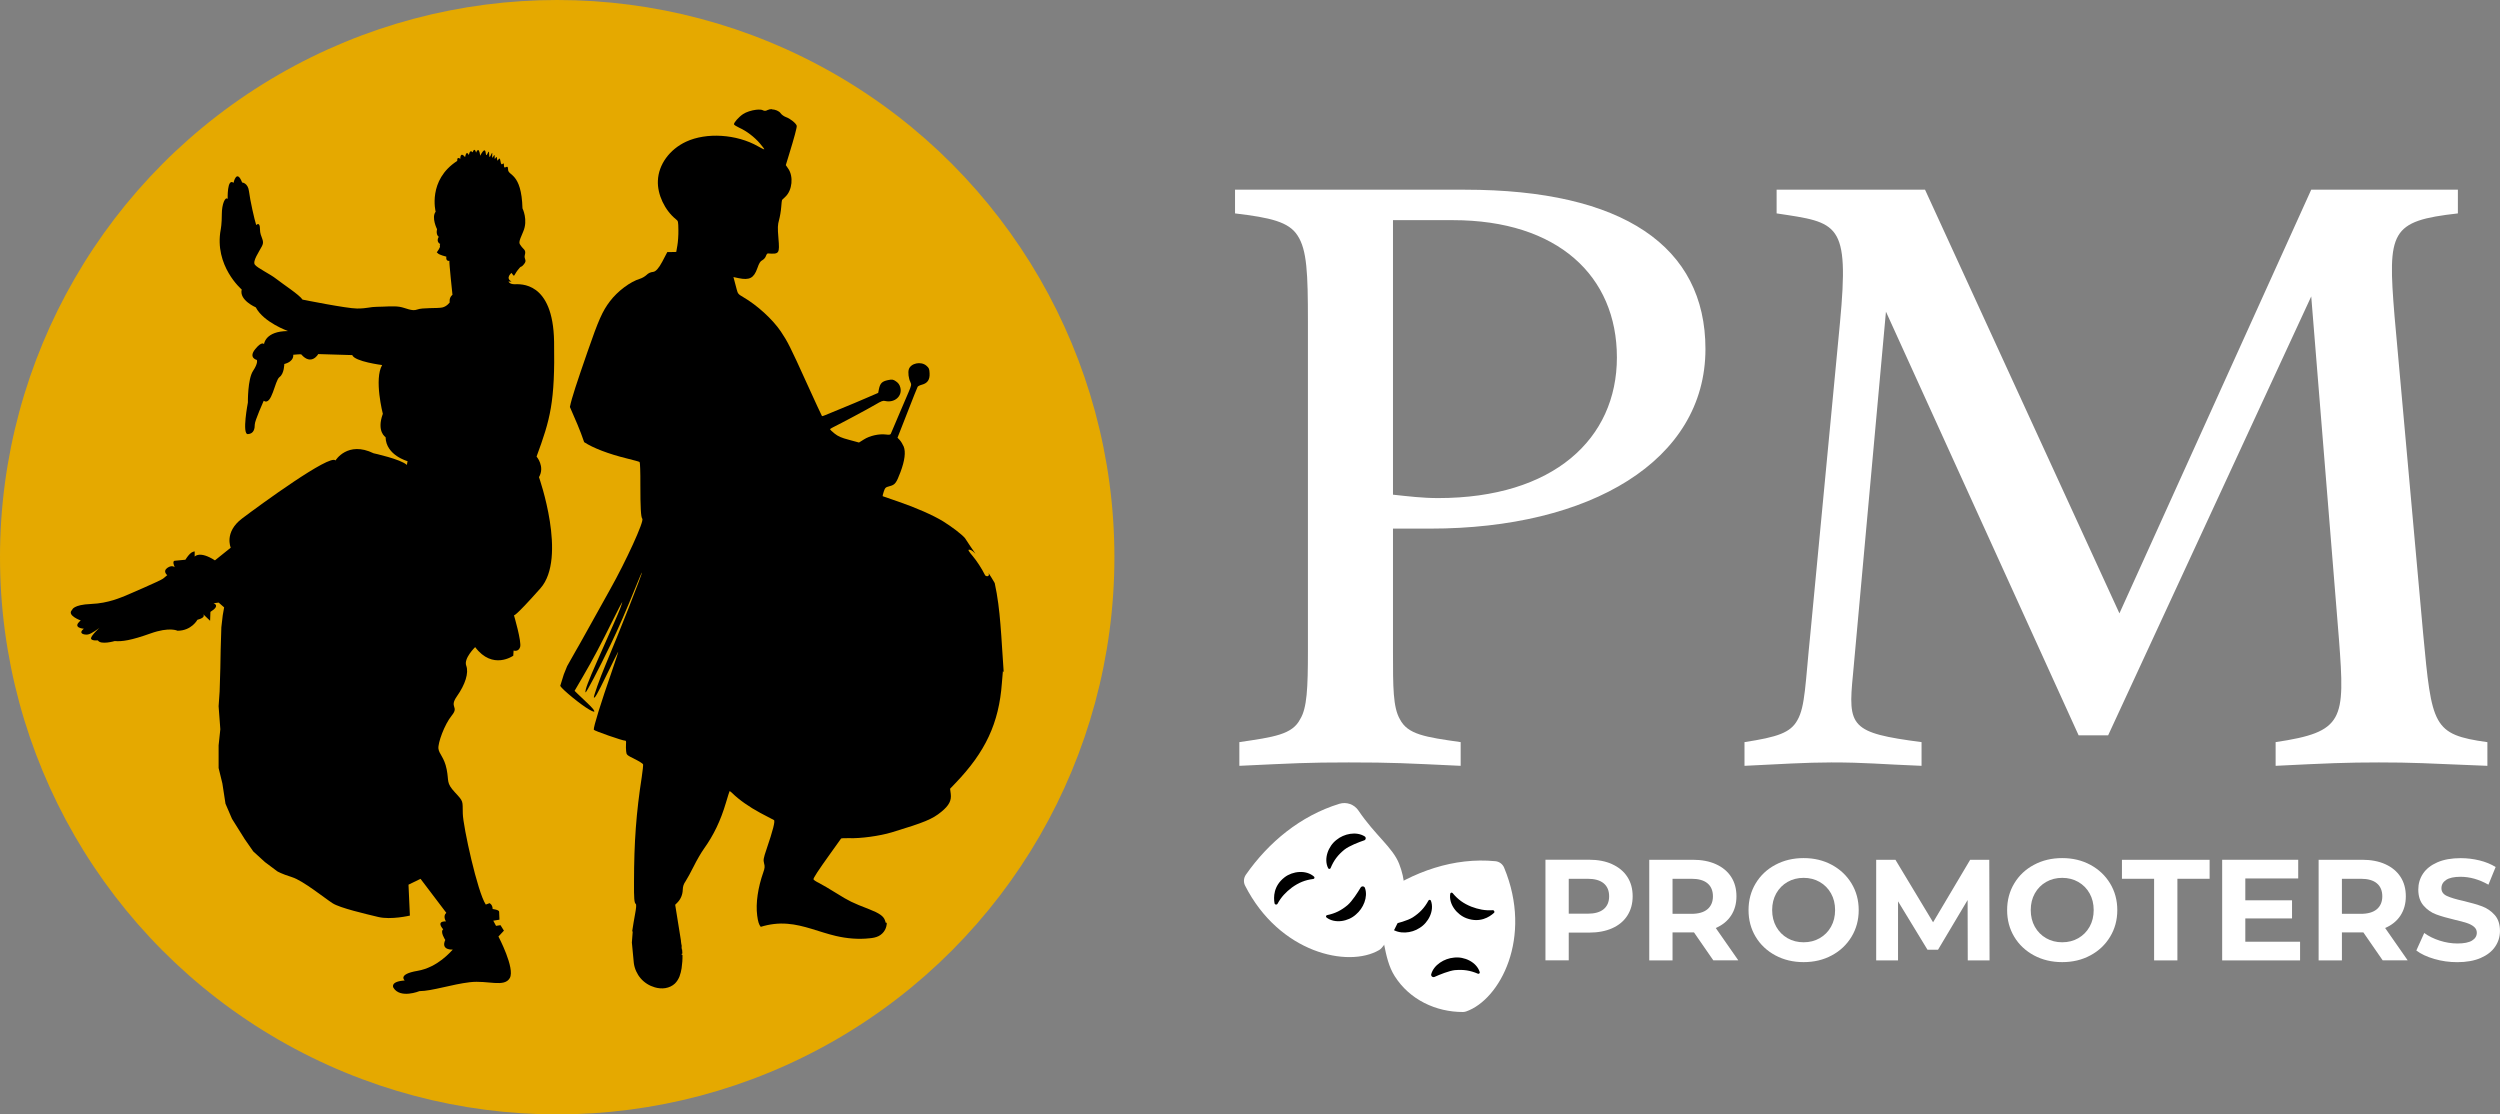 <?xml version="1.0" encoding="UTF-8"?>
<svg id="Layer_2" data-name="Layer 2" xmlns="http://www.w3.org/2000/svg" viewBox="0 0 537.82 239.74">
  <rect x="0" y="0" width="537.82" height="239.74" fill="#808080" stroke="none"/>
  <defs>
    <style>
      .cls-1 {
        fill: #e5a900;
      }

      .cls-1, .cls-2, .cls-3 {
        stroke-width: 0px;
      }

      .cls-3 {
        fill: #fff;
      }
    </style>
  </defs>
  <g id="Layer_1-2" data-name="Layer 1">
    <g>
      <g>
        <circle class="cls-1" cx="119.87" cy="119.87" r="119.87"/>
        <path class="cls-2" d="M166.09,23.48c-.34-.02-.66.05-.93.18-.46.24-.69.24-1.12.03-.21-.1-.54-.13-.94-.11-.13,0-.27.02-.42.03h0c-.98.11-2.15.48-2.83.94-.93.62-1.99,1.83-1.95,2.19.03.14.53.46,1.14.74,1.57.7,3.3,2.03,4.45,3.39.56.64.98,1.22.93,1.26-.03.05-.64-.24-1.36-.66-4.58-2.61-11.08-3.03-15.46-.99-3.57,1.66-5.94,4.93-6.07,8.4-.13,2.93,1.47,6.34,3.87,8.28.51.4.51.45.54,2.35.02,1.06-.08,2.55-.22,3.31l-.24,1.38-.96.02h-.96l-1.09,2.08q-1.1,2.08-1.95,2.19c-.59.06-1.04.27-1.44.67-.32.3-.94.67-1.38.8-2.13.64-4.83,2.67-6.5,4.87-1.6,2.11-2.45,4.03-4.79,10.79-2.32,6.71-3.41,9.94-3.81,11.93,1.09,2.5,2.21,4.99,3.07,7.57,1.91,1.26,5.27,2.55,9.24,3.52,1.38.34,2.58.67,2.69.75.1.08.18,2.26.16,4.85,0,4.99.11,7.01.42,7.36.42.53-3.46,9.03-6.95,15.24-1.17,2.1-3.38,6.05-4.9,8.8-1.07,1.95-2.07,3.7-2.61,4.63l-1.71,3.03c-.21.5-.46,1.12-.72,1.78l-.77,2.48c.48.82,4.48,4.1,6.29,5.12,1.58.91,1.38.3-.53-1.5-.83-.78-1.76-1.68-2.08-1.98l-.59-.58,1.81-3.11c2.15-3.68,3.86-6.92,6.44-12.13,1.04-2.1,1.94-3.83,1.99-3.84.05,0-.16.64-.46,1.43-.54,1.38-1.09,2.59-4.93,11.27-1.91,4.29-2.67,6.34-2.5,6.71.11.22,2.82-4.93,5.41-10.31,1.54-3.17,3.51-7.7,5.28-12.12.75-1.84,1.39-3.36,1.44-3.36.22-.03-5.07,13.38-7.86,19.96-1.17,2.75-2.61,6.82-2.47,6.95.22.16.67-.61,2.72-4.83,1.22-2.5,2.34-4.74,2.48-4.98.14-.24-.43,1.55-1.28,4-2.48,7.14-4.02,12.12-3.94,12.73.03.21,6.29,2.4,6.72,2.34.21-.02.26.14.21.74-.03.42-.02,1.12.03,1.55.08.78.13.82,1.81,1.66.94.46,1.76.98,1.83,1.14.05.14-.08,1.39-.29,2.79-1.18,7.6-1.65,13.9-1.66,22.57-.02,3.55.05,4.43.38,4.69.16.13.1.86-.18,2.34-.18.9-.4,2.31-.59,3.54l.11.05-.18,2.37.42,4.42c.16,1.2.69,2.37,1.47,3.28.8.93,1.87,1.6,3.06,1.94.74.21,1.52.29,2.27.16.77-.13,1.49-.46,2.05-.99.43-.43.75-.96.98-1.52.22-.58.35-1.17.45-1.76.14-.96.21-1.92.19-2.88-.14-.02-.19-.06-.21-.11,0-.06.05-.13.19-.18-.02-.3-.03-.59-.06-.88h-.06l-.05-.42c-.02-.11,0-.21.03-.29,0-.03-.02-.08-.02-.11-.05-.29-.13-.58-.14-.86-.02-.1-.02-.18-.02-.27l-.59-3.67-.64-3.99.45-.45c.74-.74,1.15-1.73,1.18-2.79.02-.72.19-1.23.62-1.84.32-.48,1.1-1.91,1.74-3.19.64-1.3,1.62-2.98,2.18-3.76,2.11-2.95,3.6-6.05,4.75-9.93.38-1.3.74-2.42.78-2.48h.03c.08,0,.3.18.56.43,1.38,1.38,3.67,2.99,6.04,4.26,1.44.77,2.74,1.44,2.9,1.52.34.14-.19,2.21-1.58,6.28-.66,1.94-.72,2.31-.53,3.03.19.64.16,1.04-.14,1.87-1.18,3.35-1.68,6.71-1.34,9.35.16,1.26.37,1.99.77,2.45,1.86-.58,3.79-.82,5.73-.66,3.57.27,6.9,1.79,10.39,2.61,2.39.56,4.87.78,7.3.51.67-.06,1.36-.18,1.95-.48.56-.29,1.04-.75,1.34-1.3.26-.48.4-1.02.4-1.57l-.21.03-.18-.54c-.3-.9-1.22-1.54-3.39-2.39-3.67-1.42-4.32-1.74-7-3.41-1.44-.9-3.14-1.9-3.79-2.23-.64-.3-1.18-.67-1.2-.8-.03-.29,1.02-1.9,3.71-5.65,1.17-1.63,2.16-3.04,2.23-3.12.05-.06.82-.11,1.71-.08,2.43.1,6.58-.46,9.22-1.26,7.01-2.13,8.71-2.82,10.66-4.43,1.65-1.36,2.18-2.4,2-3.84l-.14-1.1,1.1-1.15c6.52-6.77,9.41-12.98,10.04-21.55.1-1.41.21-2.58.22-2.59,0-.02.08.06.18.19-.02-.06-.02-.11-.02-.18-.26-3.36-.4-6.74-.69-10.1-.24-2.98-.59-5.96-1.23-8.87-.43-.74-.86-1.46-1.33-2.16.08.22.11.38.06.48-.14.32-.66.27-.83-.06-.69-1.39-1.73-2.99-2.67-4.11-.8-.94-1.04-1.33-.75-1.33.1,0,.26.03.46.11.22.1.56.38.93.78-.77-1.12-1.54-2.24-2.27-3.38-.7-.82-2.72-2.37-4.69-3.6-2.11-1.3-5.92-2.98-9.62-4.24-1.81-.61-3.31-1.14-3.38-1.17-.05-.05.05-.48.22-.99.29-.85.37-.93,1.26-1.17,1.17-.3,1.44-.66,2.34-3.04.93-2.47,1.15-4.34.69-5.49-.21-.48-.58-1.1-.85-1.39l-.48-.51,2.1-5.36c1.14-2.95,2.15-5.46,2.23-5.59.08-.14.51-.35.94-.46,1.18-.32,1.7-1.07,1.63-2.43-.05-.98-.11-1.14-.69-1.65-1.17-1.01-3.36-.54-3.78.78-.21.67-.05,2,.34,2.75.27.53.22.72-.4,2.18-.38.88-1.36,3.19-2.19,5.12-.82,1.94-1.55,3.65-1.62,3.81-.11.22-.32.26-1.09.16-1.46-.18-3.44.27-4.69,1.06l-1.07.67-2.13-.58c-1.65-.43-2.35-.74-3.11-1.34-.53-.43-.98-.85-.98-.91-.02-.08.29-.29.69-.48,1.38-.66,7.54-3.95,9.06-4.85,1.26-.75,1.65-.9,2.08-.78,2.05.48,3.78-1.06,3.28-2.91-.16-.59-.42-.96-.93-1.31-.62-.43-.82-.46-1.76-.26-1.23.26-1.65.67-1.91,1.92l-.16.82-2.48,1.07c-1.34.59-3.76,1.6-5.33,2.24-1.58.64-3.17,1.3-3.54,1.46-.37.16-.69.26-.74.22-.05-.03-1.52-3.22-3.28-7.09-3.55-7.83-4.1-8.92-5.57-11.11-1.78-2.63-5.09-5.65-8.12-7.41-1.02-.59-1.14-.72-1.38-1.66-.14-.56-.37-1.39-.48-1.82l-.22-.82,1.12.24c2.34.48,3.27,0,4.02-2.13.38-1.1.64-1.52,1.07-1.73.3-.16.66-.54.77-.88s.3-.59.43-.58c2.47.18,2.55.06,2.27-3.3-.19-2.24-.16-2.87.14-3.92.19-.69.4-1.92.46-2.75.06-.82.14-1.5.18-1.54s.37-.35.75-.72c1.44-1.38,1.74-4.32.59-5.99l-.53-.78.69-2.26c1.12-3.63,1.71-5.84,1.66-6.18-.06-.48-1.36-1.55-2.27-1.87-.45-.16-.98-.53-1.18-.83-.35-.51-1.17-.83-1.91-.86h0Z"/>
        <path class="cls-2" d="M47.5,49.3s.22-1.11.22-3.25.74-3.84,1.26-3.25c0,0-.15-4.58,1.26-3.47,0,0,.67-3.1,1.85-.07,0,0,1.26.07,1.48,1.92.22,1.85,1.18,6.13,1.55,7.24,0,0,.81-.89.81.89s1.11,2.36.44,3.62c-.66,1.26-2.07,3.25-1.55,3.99.52.74,3.25,1.99,4.65,3.1,1.4,1.11,4.95,3.4,5.61,4.43,0,0,9.53,1.92,11.74,1.92s2.81-.37,4.28-.37,3.55-.22,4.87,0c1.33.22,2.66,1.03,3.77.59,1.11-.44,4.36-.22,5.39-.44,1.03-.22,1.62-1.11,1.62-1.11,0,0-.22-.96.59-1.63,0,0-.74-6.87-.66-7.31,0,0-.81.22-.66-.89,0,0-1.55-.37-1.85-.74-.3-.37-.3.07.22-.81.52-.89.07-.52.3-1.18,0,0-.96-.44-.3-1.55,0,0-.66-.37-.37-1.62,0,0-1.26-2.51-.3-3.77,0,0-1.77-6.8,4.65-10.93,0,0-.15-1.03.66-.44,0,0-.07-1.7,1.03-.37,0,0,.22-1.62.81-.44,0,0,.15-1.33.81-.59,0,0,.37-1.26.74.07,0,0,.59-1.62.89.66,0,0,1.03-2.14,1.18-.59.15,1.55.74-1.48.74.3s.81-1.48.66.15c-.15,1.62.59-.89.52.37-.07,1.26.44-.74.52.44.07,1.18.52-1.03.74.52.22,1.55.74-.3.74.89s.89-.52.89.89,2.88.59,3.1,8.35c0,0,1.26,2.51.15,5.02-1.11,2.51-.89,2.44-.44,3.1.44.66,1.11.81.81,1.85-.3,1.03.59,1.11-.22,2.07-.81.96-.37,0-1.33,1.26-.96,1.26-.59,1.62-1.33.59,0,0-1.4,1.11,0,1.85h-.66s.22.59,1.33.59,8.27-.74,8.49,12.33c.22,13.07-.81,16.69-3.77,24.74,0,0,1.85,2.14.52,4.43,0,0,6.13,17.36.3,23.93-5.83,6.57-5.69,5.76-5.69,5.76,0,0,1.7,5.76,1.33,6.87-.37,1.11-1.4.74-1.4.74l-.07,1.11s-4.43,3.18-8.2-1.85c0,0-2.51,2.44-1.92,3.99.59,1.55-.22,4.06-1.99,6.57-1.77,2.51.52,2.14-1.11,4.14-1.62,1.99-3.03,5.98-2.88,7.16.15,1.18,1.26,1.85,1.77,4.43.52,2.59-.15,2.88,1.77,4.95,1.92,2.07,1.63,1.77,1.7,4.58.07,2.81,3.18,16.99,4.95,19.57l.81-.3s.66.3.66,1.26c0,0,1.4.15,1.4.59s.07,1.7.07,1.7l-1.33.22.59,1.11.96-.15.74,1.18-1.18,1.26s3.62,6.87,2.44,8.94c-1.18,2.07-4.73.44-8.57.89-3.84.44-8.2,1.92-10.86,1.92,0,0-4.14,1.7-5.61-.74,0,0-.81-1.33,2.44-1.55,0,0-1.62-1.33,2.73-2.07,4.36-.74,7.16-4.14,7.61-4.58,0,0-2.66.22-1.62-2.07,0,0-1.18-1.77-.44-2.29,0,0-1.7-1.77.59-1.7,0,0-.74-1.11.07-1.85l-5.54-7.31-2.59,1.26.3,6.65s-4.06.96-6.8.3c-2.73-.66-8.2-1.92-9.82-2.95-1.62-1.03-6.35-4.87-8.72-5.61-2.36-.74-3.18-1.26-3.18-1.26l-2.66-1.99-2.51-2.29-1.85-2.66-2.73-4.36-1.4-3.25-.67-4.36-.81-3.32v-4.87l.37-3.47-.37-4.95.22-3.18.15-5.02.07-3.84.15-4.95.3-2.58.3-1.7-1.18-1.03-1.11.15s1.62.44-.66,1.85l-.07,1.92-1.55-1.48s.89.74-1.18,1.26c0,0-1.26,2.36-4.28,2.36,0,0-1.7-.89-5.83.59-4.14,1.48-6.13,1.77-7.68,1.63,0,0-3.03.89-3.62-.15,0,0-1.48.15-1.48-.44s1.85-2.29,1.85-2.29c0,0-1.77,1.4-2.59,1.48-.81.07-2.07-.22-.81-1.26,0,0-2.66-.15-.66-1.77,0,0-3.1-1.11-1.85-2.29,0,0,.22-1.11,4.06-1.26,3.84-.15,6.57-1.48,7.39-1.77,0,0,7.61-3.25,8.12-3.69.52-.44.89-.74.89-.74,0,0-1.03-.81,0-1.55,1.03-.74,1.62-.15,1.62-.15,0,0-.66-1.33,0-1.4.66-.07,2.29-.22,2.29-.22,0,0,.44-.74.96-1.26.52-.52,1.03-.52,1.03-.52v1.11s1.03-1.33,4.36.81l3.4-2.73s-1.48-3.32,2.44-6.28c3.91-2.95,18.98-13.96,20.09-12.48,0,0,2.59-4.28,8.2-1.55,0,0,5.83,1.26,7.16,2.51l.15-.81s-4.65-1.26-4.73-5.17c0,0-1.99-1.18-.59-5.02,0,0-1.92-7.46-.15-10.49,0,0-5.91-.74-6.43-2.14l-7.31-.22s-1.47,2.6-3.67.06c-.06-.07-1.72.09-1.72.09,0,0,.3,1.4-1.92,1.99,0,0,0,2.07-1.03,2.81-1.03.74-1.62,6.28-3.4,5.1,0,0-1.92,4.28-1.92,5.1s-.15,1.99-1.48,2.07c-1.33.07,0-6.8,0-6.8,0,0-.07-5.02,1.11-6.8,1.18-1.77.81-2.36.81-2.36,0,0-1.85-.44-.37-2.29,1.48-1.85,1.92-1.11,1.92-1.11,0,0,.22-2.81,5.17-2.81,0,0-5.24-1.85-6.94-5.1,0,0-3.62-1.55-3.03-3.84,0,0-5.98-5.1-4.51-12.93Z"/>
      </g>
      <g>
        <path class="cls-3" d="M314.23,164.75c-11.76-.55-14.56-.73-24.08-.73-8.96,0-11.76.18-23.53.73v-5.1c7.47-1.09,11.39-1.64,13.07-4.92,1.49-2.37,1.68-6.74,1.68-14.58v-71.09c0-10.21-.19-15.31-2.24-18.41-1.87-2.92-5.79-3.83-13.44-4.74v-5.1h49.48c33.98,0,51.72,12.21,51.72,34.27,0,24.06-24.83,38.64-59.19,38.64h-8.03v26.61c0,7.47,0,11.85,1.49,14.4,1.68,3.28,5.41,3.83,13.07,4.92v5.1ZM299.67,106.42c3.36.36,6.35.73,9.71.73,24.83,0,38.46-12.76,38.46-30.26s-12.7-29.53-35.29-29.53h-12.88v59.06Z"/>
        <path class="cls-3" d="M535.11,164.75c-13.44-.55-16.06-.73-23.34-.73-6.91,0-11.2.18-22.22.73v-5.1c14.75-2.19,14.94-4.74,13.63-22.06l-5.97-73.82-43.69,94.42h-6.35l-41.45-91.14-7.09,78.02c-1.12,11.3-.56,12.58,14.75,14.58v5.1c-9.15-.36-11.95-.73-19.42-.73-5.41,0-11.2.37-18.67.73v-5.1c7.09-1.09,9.9-2.01,11.39-4.74,1.68-2.92,1.68-7.84,2.8-18.78l6.35-66.71c2.05-21.69-.37-21.51-13.63-23.51v-5.1h31.93l41.82,91.14,41.26-91.14h31.55v5.1c-14.56,1.64-15.12,3.83-13.63,22.06l6.16,68.36c1.87,19.87,2.05,21.69,13.82,23.33v5.1Z"/>
      </g>
      <g>
        <path class="cls-3" d="M346.83,185.92c1.41.64,2.5,1.55,3.26,2.72s1.14,2.57,1.14,4.17-.38,2.97-1.14,4.16c-.76,1.19-1.85,2.09-3.26,2.72s-3.08.94-4.99.94h-4.36v5.97h-5.01v-21.65h9.37c1.92,0,3.58.32,4.99.96ZM344.99,195.59c.78-.65,1.18-1.57,1.18-2.77s-.39-2.15-1.18-2.8-1.93-.97-3.43-.97h-4.08v7.51h4.08c1.5,0,2.65-.32,3.43-.97Z"/>
        <path class="cls-3" d="M368.59,206.61l-4.17-6.03h-4.61v6.03h-5.01v-21.65h9.37c1.92,0,3.58.32,4.99.96,1.41.64,2.5,1.55,3.26,2.72s1.14,2.57,1.14,4.17-.39,2.99-1.16,4.16c-.77,1.17-1.87,2.06-3.29,2.67l4.85,6.96h-5.38ZM367.32,190.02c-.78-.65-1.93-.97-3.43-.97h-4.08v7.54h4.08c1.5,0,2.65-.33,3.43-.99.78-.66,1.18-1.59,1.18-2.78s-.39-2.15-1.18-2.8Z"/>
        <path class="cls-3" d="M381.93,205.53c-1.8-.97-3.22-2.3-4.24-4-1.02-1.7-1.53-3.61-1.53-5.74s.51-4.04,1.53-5.74c1.02-1.7,2.43-3.04,4.24-4,1.8-.97,3.83-1.45,6.08-1.45s4.27.48,6.06,1.45c1.79.97,3.21,2.3,4.24,4,1.03,1.7,1.55,3.61,1.55,5.74s-.52,4.04-1.55,5.74c-1.03,1.7-2.44,3.04-4.24,4-1.79.97-3.81,1.45-6.06,1.45s-4.27-.48-6.08-1.45ZM391.47,201.83c1.03-.59,1.84-1.41,2.43-2.46.59-1.05.88-2.25.88-3.59s-.29-2.54-.88-3.59c-.59-1.05-1.4-1.87-2.43-2.46-1.03-.59-2.19-.88-3.46-.88s-2.43.29-3.46.88c-1.03.59-1.84,1.41-2.43,2.46-.59,1.05-.88,2.25-.88,3.59s.29,2.54.88,3.59c.59,1.05,1.4,1.87,2.43,2.46,1.03.59,2.18.88,3.46.88s2.43-.29,3.46-.88Z"/>
        <path class="cls-3" d="M423.32,206.61l-.03-12.99-6.37,10.7h-2.26l-6.34-10.42v12.71h-4.7v-21.65h4.14l8.1,13.45,7.98-13.45h4.11l.06,21.65h-4.7Z"/>
        <path class="cls-3" d="M437.56,205.53c-1.8-.97-3.22-2.3-4.24-4-1.02-1.7-1.53-3.61-1.53-5.74s.51-4.04,1.53-5.74c1.02-1.7,2.43-3.04,4.24-4,1.8-.97,3.83-1.45,6.08-1.45s4.27.48,6.06,1.45c1.79.97,3.21,2.3,4.24,4,1.03,1.7,1.55,3.61,1.55,5.74s-.52,4.04-1.55,5.74c-1.03,1.7-2.44,3.04-4.24,4-1.79.97-3.81,1.45-6.06,1.45s-4.27-.48-6.08-1.45ZM447.1,201.83c1.03-.59,1.84-1.41,2.43-2.46.59-1.05.88-2.25.88-3.59s-.29-2.54-.88-3.59c-.59-1.05-1.4-1.87-2.43-2.46-1.03-.59-2.19-.88-3.46-.88s-2.43.29-3.46.88c-1.03.59-1.84,1.41-2.43,2.46-.59,1.05-.88,2.25-.88,3.59s.29,2.54.88,3.59c.59,1.05,1.4,1.87,2.43,2.46,1.03.59,2.18.88,3.46.88s2.43-.29,3.46-.88Z"/>
        <path class="cls-3" d="M463.42,189.05h-6.93v-4.08h18.86v4.08h-6.93v17.56h-5.01v-17.56Z"/>
        <path class="cls-3" d="M494.81,202.59v4.02h-16.76v-21.65h16.36v4.02h-11.38v4.7h10.05v3.9h-10.05v5.01h11.78Z"/>
        <path class="cls-3" d="M512.59,206.61l-4.17-6.03h-4.61v6.03h-5.01v-21.65h9.37c1.92,0,3.58.32,4.99.96,1.41.64,2.5,1.55,3.26,2.72s1.14,2.57,1.14,4.17-.39,2.99-1.16,4.16c-.77,1.17-1.87,2.06-3.29,2.67l4.85,6.96h-5.38ZM511.32,190.02c-.78-.65-1.93-.97-3.43-.97h-4.08v7.54h4.08c1.5,0,2.65-.33,3.43-.99.78-.66,1.18-1.59,1.18-2.78s-.39-2.15-1.18-2.8Z"/>
        <path class="cls-3" d="M523.67,206.29c-1.6-.46-2.88-1.07-3.85-1.81l1.7-3.77c.93.68,2.03,1.23,3.31,1.64,1.28.41,2.56.62,3.83.62,1.42,0,2.47-.21,3.15-.63.68-.42,1.02-.98,1.02-1.68,0-.52-.2-.94-.6-1.28-.4-.34-.92-.61-1.55-.82-.63-.21-1.48-.43-2.55-.68-1.65-.39-3-.78-4.05-1.17-1.05-.39-1.95-1.02-2.71-1.89-.75-.87-1.13-2.02-1.13-3.46,0-1.26.34-2.4,1.02-3.42.68-1.02,1.71-1.83,3.08-2.43,1.37-.6,3.05-.9,5.03-.9,1.38,0,2.73.17,4.05.49,1.32.33,2.47.8,3.46,1.42l-1.55,3.8c-2-1.13-4-1.7-6-1.7-1.4,0-2.44.23-3.11.68s-1,1.05-1,1.79.39,1.29,1.16,1.65c.77.36,1.95.72,3.54,1.07,1.65.39,3,.78,4.05,1.17s1.95,1.01,2.71,1.86c.75.85,1.13,1.99,1.13,3.43,0,1.24-.34,2.37-1.04,3.39-.69,1.02-1.73,1.83-3.11,2.43s-3.06.9-5.04.9c-1.71,0-3.37-.23-4.96-.7Z"/>
      </g>
      <g>
        <circle class="cls-2" cx="285.7" cy="189.66" r="13.2"/>
        <circle class="cls-2" cx="311.48" cy="202.36" r="13.2"/>
        <g>
          <path class="cls-3" d="M268.02,188.18c4.88-6.98,11.74-12.68,20.11-15.26,1.54-.47,3.2.11,4.1,1.44,3.64,5.38,7.37,7.94,8.76,11.46,2.62,6.62.56,13.06-3.76,18.11-.16.18-.34.34-.55.46-6.65,3.88-21.45.64-28.83-13.87-.38-.75-.31-1.65.17-2.34ZM274.19,194.32c.06.32.48.39.64.11.8-1.48,1.79-2.51,3.11-3.51,1.44-1.03,2.77-1.6,4.59-1.83.25-.03.34-.34.15-.51-1.7-1.5-4.6-1.19-6.34.16-2.4,1.86-2.38,4.28-2.15,5.58ZM293.49,180.78c.37-.13.43-.64.09-.85-1.81-1.13-4.45-.58-6.06.75-1.76,1.34-2.81,4.06-1.8,6.09.11.22.44.22.53-.02.7-1.7,1.59-2.84,2.96-3.96,1.07-.84,3.13-1.62,4.27-2.01ZM289.93,194.69c-1.36,1.14-2.64,1.81-4.44,2.18-.25.05-.31.37-.11.52,1.81,1.37,4.68.84,6.31-.65,1.59-1.32,2.65-3.75,1.95-5.72-.15-.41-.71-.45-.93-.08-.63,1.05-1.78,2.87-2.78,3.75Z"/>
          <path class="cls-3" d="M323.58,186.66c6.24,15.04-.9,28.4-8.17,30.93-.22.08-.46.11-.69.12-5.79.01-11.46-2.63-14.68-7.71-2.55-4.02-2.11-9.49-4.41-14.73-.39-.88.09-1.92.88-2.48,7.55-5.34,16.34-8.38,25.2-7.52.83.08,1.55.62,1.87,1.39ZM321.38,196.41c.24-.22.07-.62-.25-.6-1.68.11-3.08-.18-4.63-.77-1.64-.67-2.83-1.5-4-2.91-.16-.19-.47-.11-.51.14-.37,2.24,1.44,4.52,3.52,5.28,2.85,1.04,4.89-.26,5.87-1.15ZM299.47,198.9c-.39.09-.5.59-.18.83,1.68,1.31,4.36,1.06,6.1-.1,1.9-1.14,3.23-3.73,2.44-5.86-.09-.24-.41-.26-.53-.04-.88,1.61-1.88,2.65-3.37,3.62-1.15.72-3.29,1.27-4.46,1.54ZM313.05,208.7c1.77-.15,3.2.05,4.89.77.23.1.47-.12.39-.36-.69-2.16-3.34-3.38-5.54-3.1-2.06.17-4.33,1.54-4.89,3.55-.12.42.32.78.71.6,1.12-.5,3.11-1.32,4.43-1.47Z"/>
        </g>
      </g>
    </g>
  </g>
</svg>